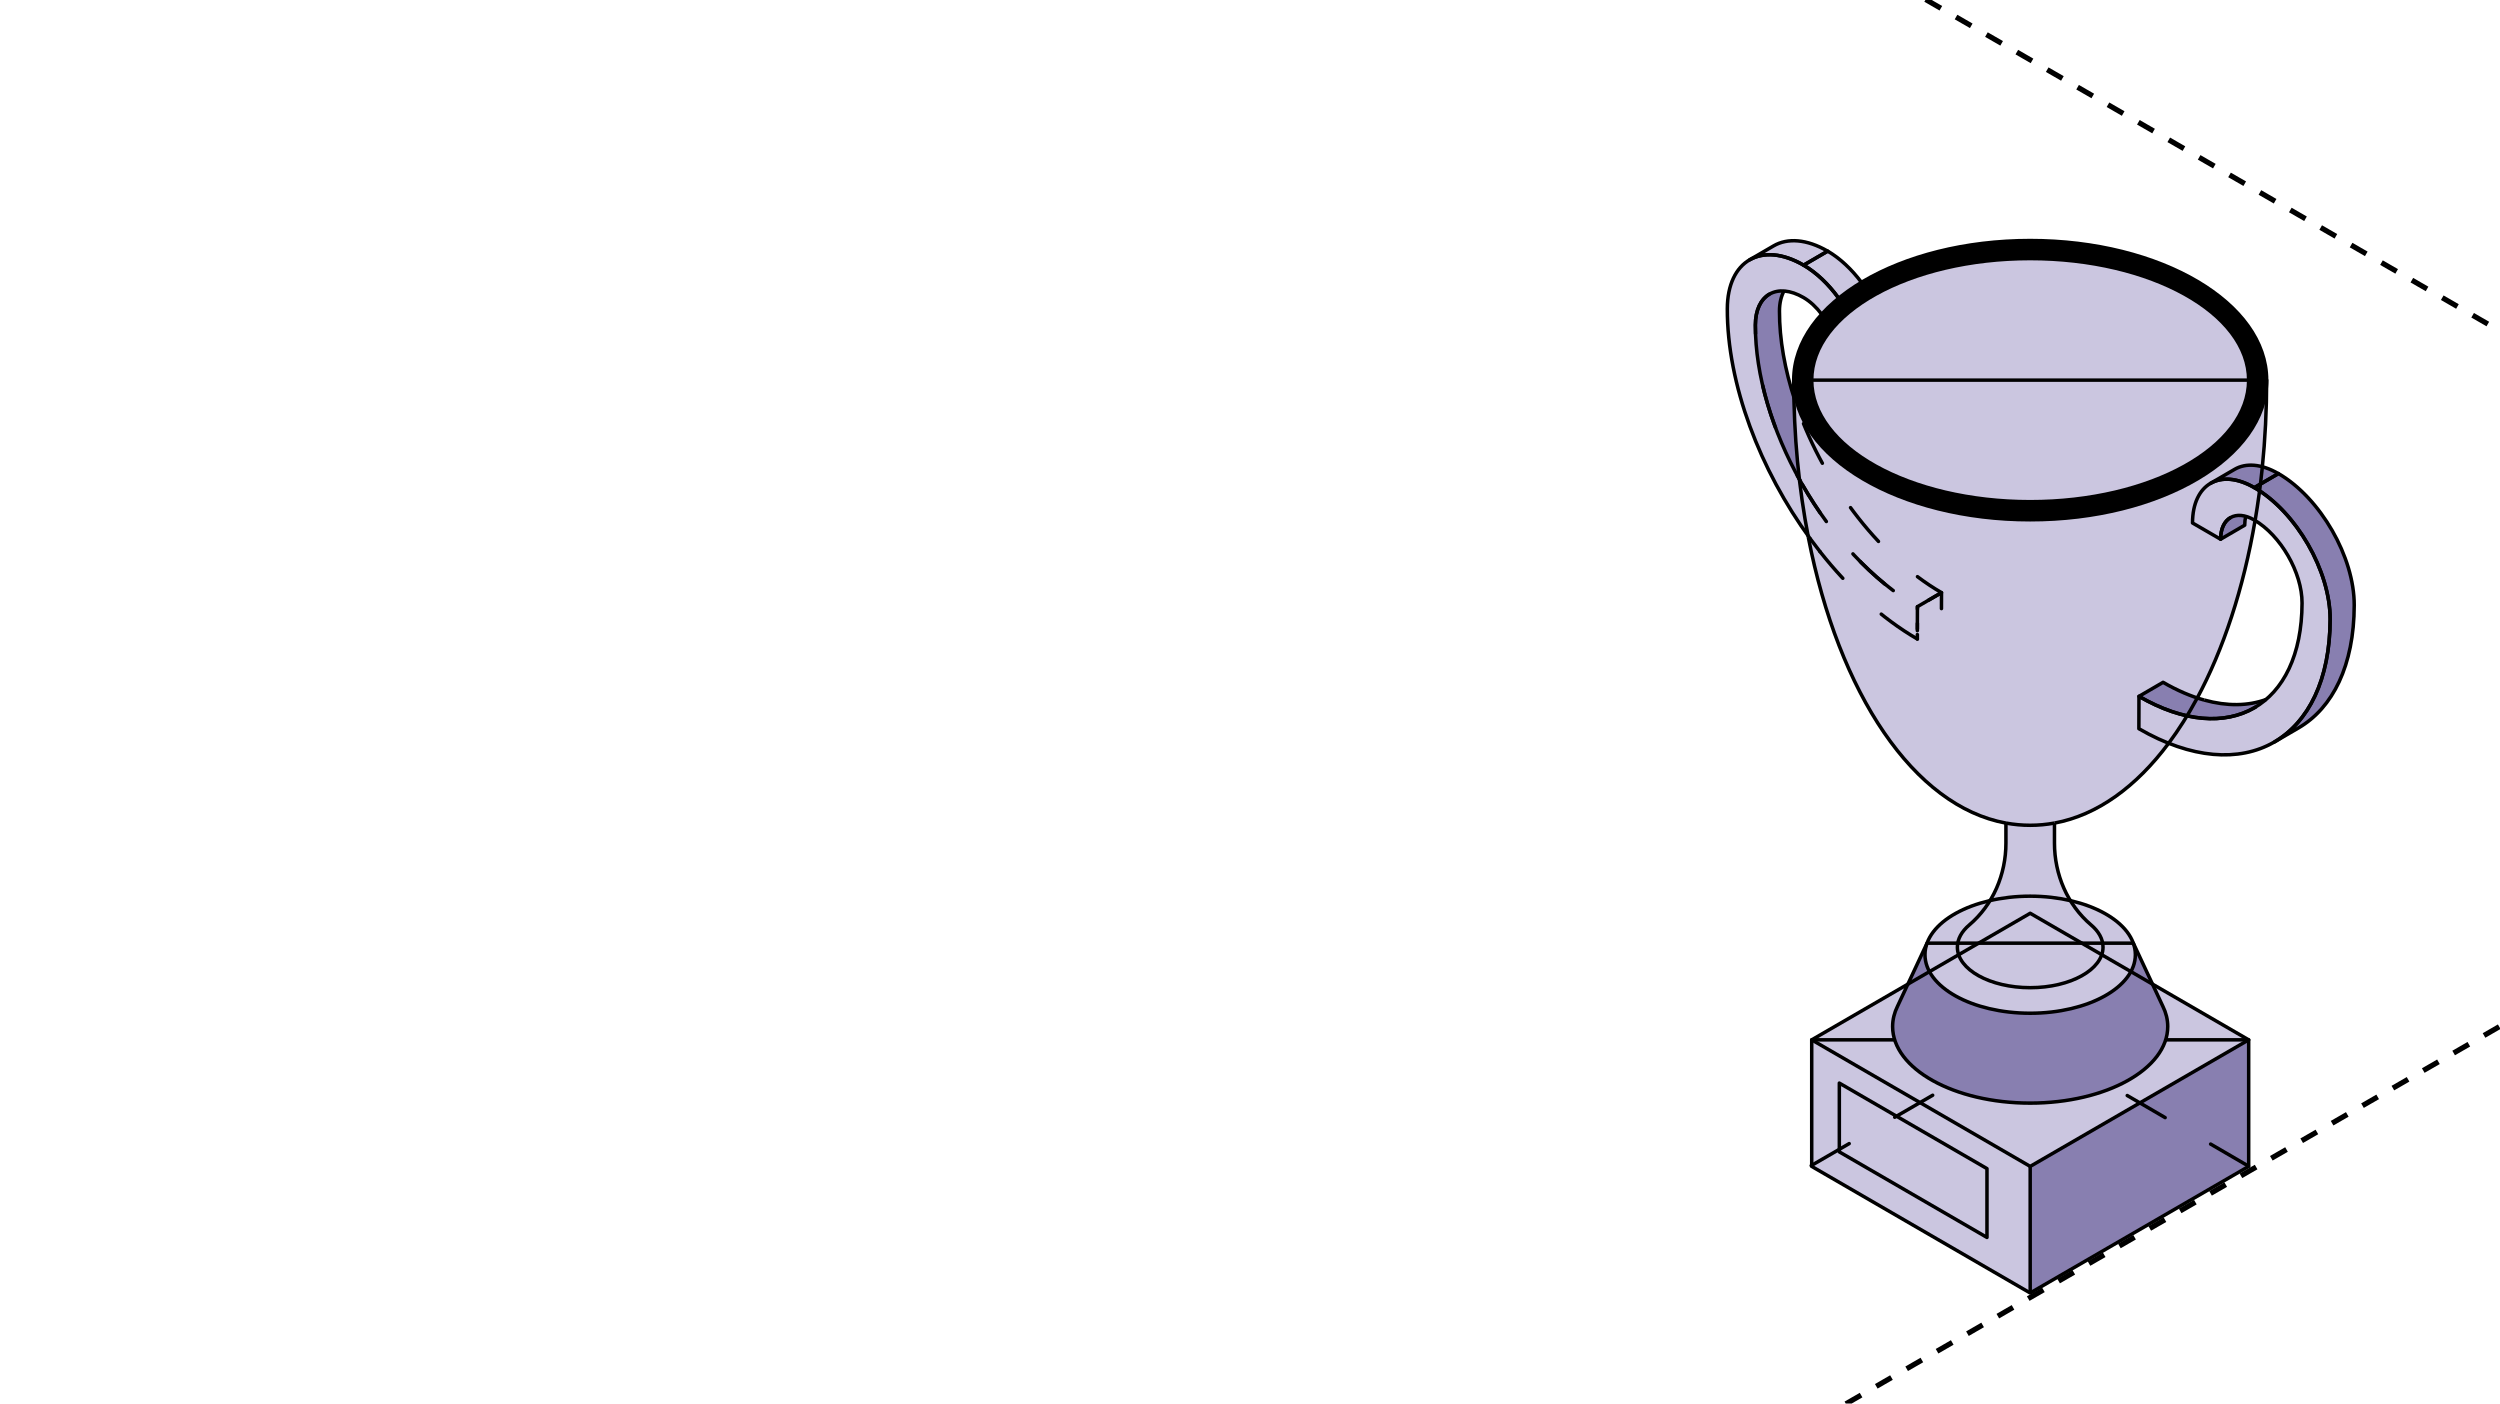 <?xml version="1.0" encoding="UTF-8"?> <svg xmlns="http://www.w3.org/2000/svg" width="285" height="160" viewBox="0 0 285 160" fill="none"><g clip-path="url(#clip0_5219_63796)"><path d="M160.633 -34.055L940.197 415.974" stroke="black" stroke-width="0.6" stroke-linejoin="round" stroke-dasharray="2 2"></path><path d="M160.633 -114.852L940.197 335.177" stroke="black" stroke-width="0.6" stroke-linejoin="round" stroke-dasharray="2 2"></path><path d="M967.359 -196.125L187.795 253.904" stroke="black" stroke-width="0.6" stroke-linejoin="round" stroke-dasharray="2 2"></path><path d="M967.359 -276.922L187.795 173.107" stroke="black" stroke-width="0.6" stroke-linejoin="round" stroke-dasharray="2 2"></path><path d="M258.363 44.186L258.392 45.482L258.321 46.277L258.342 47.039L258.28 48.413L258.193 49.684L258.116 50.889L257.905 53.221L258.316 53.334L259.339 53.748L260.18 54.26L260.752 54.642L261.504 55.221L262.258 55.898L262.951 56.56L263.771 57.472L264.414 58.302L265.055 59.194L265.623 60.095L266.173 61.032L266.81 62.345L267.259 63.411L267.553 64.321L267.788 65.041L267.976 65.783L268.154 66.609L268.341 67.662L268.373 68.515L268.397 69.588L268.338 70.456L268.166 72.347L267.978 73.501L267.707 74.76L267.415 75.797L267.008 76.904L266.475 78.109L265.895 79.157L265.309 79.969L264.778 80.668L264.136 81.398L263.646 81.8L262.901 82.399L262.173 82.88L261.512 83.293L260.631 83.789L260.171 84.007L259.358 84.576L258.151 85.153L256.919 85.591L255.721 85.87L254.262 86.019L252.866 86.009L251.47 85.893L250.531 85.739L249 85.353L247.549 84.841L247.225 84.698L250.493 79.543L251.265 79.784L252.098 80.043L252.929 80.162L254.263 80.284L254.823 80.333L255.548 80.324L256.392 80.22L256.976 80.124L257.744 79.942L258.311 79.748L258.684 79.422L259.28 78.749L259.874 78.062L260.37 77.312L260.84 76.451L261.112 75.912L261.386 75.123L261.61 74.514L261.794 73.767L262.034 72.859L262.206 72.035L262.306 71.154L262.4 70.123L262.44 69.334L262.424 68.487L262.382 67.679L262.168 66.683L261.95 65.916L261.851 65.51L261.571 64.839L261.204 64.002L260.745 63.19L260.227 62.387L259.771 61.793L258.999 60.874L258.54 60.44L257.91 59.912L257.276 59.456L257.058 59.328L256.893 60.311L256.485 62.53L256.217 63.657L255.927 64.866L255.541 66.423L254.887 68.714L253.975 71.513L253.138 73.789L252.281 75.866L251.603 77.36L251.157 78.288L250.614 79.321L250.469 79.558L248.638 83.275L247.202 84.689L247.164 84.816L246.928 85.119L246.367 85.842L245.76 86.539L245.166 87.233L244.375 88.059L243.692 88.714L242.453 89.812L241.689 90.414L240.961 90.93L240.136 91.5L239.207 92.007L238.214 92.5L237.326 92.914L236.586 93.215L235.82 93.439L234.872 93.689L234.208 93.823L234.232 94.336L234.206 96.037L234.275 97.541L234.528 98.874L234.749 99.873L235.044 100.711L235.379 101.461L235.98 102.615L236.333 102.722L237.097 102.954L238.02 103.267L238.909 103.61L239.859 104.055L240.703 104.565L241.259 104.989L241.98 105.658L242.618 106.411L242.996 107.049L243.219 107.656L243.441 108.001L243.938 109.031L245.394 112.22L246.608 112.878L248.506 114.007L250.181 114.994L256.259 118.543L256.339 118.649L256.355 132.966L231.419 147.387L206.506 132.969L206.557 118.547L217.477 112.183L218.099 110.82L219.089 108.729L219.667 107.541L219.867 107.008L220.257 106.423L220.774 105.775L221.647 104.948L222.301 104.502L223.082 104.055L223.688 103.746L224.414 103.399L225.261 103.09L225.871 102.911L226.85 102.673L227.333 101.834L227.651 101.083L227.951 100.321L228.234 99.437L228.406 98.701L228.544 97.905L228.637 97.118L228.652 96.031L228.684 93.875L228.546 93.801L227.961 93.678L227.162 93.461L226.578 93.311L226.22 93.157L225.373 92.818L224.778 92.58L224.317 92.344L223.915 92.158L223.232 91.773L222.619 91.394L221.907 90.919L220.82 90.135L220.27 89.716L219.757 89.247L218.645 88.198L218.07 87.612L217.559 87.08L216.571 85.901L215.83 84.977L214.692 83.433L213.983 82.326L213.139 80.906L212.413 79.618L211.641 78.09L211.063 76.896L210.269 75.104L209.681 73.661L208.951 71.689L208.405 70.111L207.881 68.411L207.403 66.801L207.063 65.424L206.726 64.046L206.49 62.953L206.195 61.431L206.118 61.087L205.869 60.745L204.952 59.356L204.101 58.12L203.445 57.002L202.819 55.847L202.202 54.722L201.56 53.452L201.069 52.511L200.579 51.373L200.137 50.253L199.423 48.434L198.887 46.967L198.678 46.216L198.361 45.215L198.179 44.422L197.9 43.383L197.683 42.425L197.557 41.746L197.296 40.378L197.132 38.985L197.009 37.915L196.936 36.2L196.891 34.883L196.994 33.839L197.133 33.012L197.39 32.207L197.713 31.474L197.97 31.052L198.428 30.424L198.907 29.973L199.441 29.604L199.942 29.343L200.798 28.834L202.362 27.918L203.241 27.582L203.756 27.487L204.167 27.449L204.692 27.462L205.269 27.502L205.957 27.63L206.534 27.8L207.005 27.961L207.735 28.307L208.434 28.693L208.962 29.008L209.755 29.596L210.155 29.954L211.05 30.78L211.755 31.638L212.196 32.2L207.635 35.829L207.272 35.348L206.408 34.496L205.95 34.113L205.443 33.833L204.747 33.535L204.19 33.296L203.651 33.196L203.368 33.184L203.169 33.584L203.001 34.125L202.849 35.285L202.89 36.229L202.917 37.072L202.95 37.921L203.176 39.608L203.375 40.833L203.612 42.008L203.842 43L204.148 44.128L204.457 45.187L204.507 44.842L204.508 44.134L204.483 43.293L204.496 42.598L204.599 41.909L204.723 41.165L204.907 40.509L205.127 39.849L205.482 38.977L205.931 38.184L206.286 37.581L206.797 36.85L207.357 36.189L207.632 35.848" fill="#CBC6E0"></path><path d="M258.38 44.169L258.388 43.531L258.371 42.768L258.361 42.387L258.268 41.895L258.139 41.217L257.967 40.545L257.78 40.005L257.613 39.51L257.373 39.033L257.134 38.485L256.832 38.017L256.528 37.517L256.161 36.99L255.812 36.535L255.212 35.83L254.73 35.322L254.263 34.843L253.504 34.169L252.347 33.305L251.669 32.839L251.067 32.4L250.322 31.994L249.644 31.58L248.996 31.253L248.174 30.859L247.136 30.398L245.92 29.919L244.064 29.257L242.899 28.93L241.776 28.634L240.624 28.367L239.375 28.137L238.108 27.924L236.867 27.762L236.125 27.66L235.307 27.599L233.937 27.489L232.4 27.415L230.982 27.398L229.793 27.454L228.447 27.508L226.743 27.662L225.567 27.805L223.783 28.066L222.437 28.337L220.609 28.763L219.257 29.135L218.002 29.542L216.783 29.958L215.359 30.571L213.698 31.381L213.006 31.721L212.175 32.214L211.342 32.554L208.458 34.446L207.703 35.393L207.613 35.907L238.353 51.03L257.284 46.806L258.38 44.169Z" fill="#CBC6E0"></path><path d="M230.233 27.441L228.055 27.567L226.336 27.736L224.519 27.98L222.717 28.259L220.465 28.813L218.749 29.304L216.806 29.972L215.326 30.554L214.104 31.163L213.16 31.658L212.036 32.315L211.064 32.904L210.019 33.686L209.224 34.327L208.46 35.007L207.916 35.588L207.363 36.162L207.019 36.563L206.603 37.133L206.059 37.931L205.675 38.603L205.401 39.133L204.986 40.269L204.79 40.859L204.621 41.578L204.563 42.25L204.48 43.248L204.484 43.802L204.496 44.195L204.614 44.989L204.755 45.645L204.966 46.384L205.197 47.017L205.42 47.528L205.91 48.456L206.427 49.249L206.733 49.701L207.254 50.322L207.469 50.586L208.268 51.462L209.255 52.389L211.252 53.899L213.763 55.369L216.783 56.724L219.666 57.664L221.675 58.19L224.816 58.752L227.147 59.031L230.041 59.216L232.121 59.24L234.31 59.142L235.709 59.043L237.287 58.851L239.073 58.568L240.174 58.375L241.396 58.131L243.386 57.636L244.384 57.275L245.657 56.862L247.38 56.143L248.481 55.663L249.676 55.05L251.192 54.146L252.582 53.223L253.816 52.224L254.29 51.769L254.936 51.203L255.621 50.417L256.197 49.623L256.792 48.829L257.345 47.815L257.576 47.253L257.901 46.51L258.12 45.763L258.226 45.264L258.426 43.696L258.437 43.087L258.343 42.069L258.238 41.366L258.007 40.485L257.564 39.302L256.961 38.19L256.416 37.302L255.727 36.355L254.901 35.467L253.965 34.551L253.056 33.796L252.049 33.046L250.823 32.236L249.805 31.654L248.548 31.006L247.529 30.546L246.268 30.067L245.422 29.756L244.106 29.304L242.947 28.982L241.623 28.616L240.628 28.365L238.454 27.992L236.668 27.736L234.197 27.547L232.352 27.457L230.233 27.441ZM231.154 29.43C231.196 29.417 231.237 29.43 231.271 29.454C231.305 29.458 231.348 29.462 231.412 29.465C231.536 29.472 231.705 29.477 231.8 29.477C232.118 29.479 232.46 29.498 232.873 29.532C232.998 29.512 233.123 29.494 233.265 29.493C233.456 29.492 233.664 29.507 233.891 29.536C233.916 29.539 233.931 29.558 233.95 29.571C233.95 29.572 233.958 29.572 233.958 29.571C234.391 29.591 234.496 29.592 234.6 29.591C234.613 29.587 234.622 29.576 234.635 29.576C234.685 29.574 234.735 29.574 234.788 29.576C234.883 29.579 234.956 29.584 235.121 29.599C235.363 29.622 235.468 29.628 235.595 29.623C235.652 29.62 235.69 29.66 235.713 29.709C235.875 29.723 235.956 29.73 236.049 29.741C236.158 29.753 236.236 29.778 236.327 29.796C236.342 29.791 236.354 29.779 236.371 29.78C236.533 29.788 236.745 29.814 236.923 29.831C236.94 29.829 236.957 29.822 236.974 29.827C237.021 29.84 237.11 29.845 237.162 29.854C237.288 29.868 237.375 29.872 237.522 29.89C237.538 29.892 237.547 29.907 237.561 29.913C237.756 29.933 237.857 29.971 237.98 30.004C237.982 30.003 237.983 30.001 237.984 30C237.995 29.996 237.996 29.997 238 29.996C238.039 29.967 238.086 29.95 238.133 29.968C238.27 30.022 238.414 30.044 238.658 30.059C238.68 30.06 238.695 30.064 238.736 30.067C238.868 30.074 238.929 30.075 239.003 30.082C239.056 30.088 239.092 30.126 239.112 30.173C239.178 30.183 239.256 30.199 239.32 30.204C239.345 30.193 239.37 30.183 239.398 30.189C239.582 30.221 239.733 30.27 239.888 30.318C239.893 30.32 239.898 30.317 239.903 30.318C239.907 30.32 239.915 30.321 239.919 30.322C239.956 30.298 239.997 30.283 240.041 30.299C240.215 30.36 240.369 30.394 240.722 30.46C240.732 30.462 240.732 30.462 240.742 30.464C241.051 30.522 241.197 30.572 241.364 30.629C241.489 30.652 241.646 30.684 241.686 30.692C241.704 30.695 241.709 30.716 241.721 30.727C241.732 30.727 241.741 30.72 241.752 30.723C241.9 30.764 242.314 30.852 242.336 30.857C242.701 30.933 242.893 30.982 243.111 31.057C243.128 31.063 243.123 31.086 243.135 31.096C243.427 31.195 243.694 31.29 244.181 31.466C244.196 31.472 244.347 31.525 244.455 31.564C244.458 31.562 244.459 31.558 244.463 31.556C244.497 31.544 244.536 31.544 244.572 31.56C244.759 31.646 245.28 31.849 245.297 31.855C245.57 31.961 245.709 32.021 245.865 32.091C245.868 32.091 245.869 32.09 245.873 32.091C246.26 32.175 246.586 32.321 247.181 32.641C247.276 32.692 247.265 32.685 247.322 32.715C247.341 32.714 247.356 32.697 247.377 32.7C247.453 32.711 247.545 32.749 247.659 32.806C247.689 32.821 247.72 32.839 247.753 32.857C247.815 32.891 247.966 32.982 247.976 32.987C248.046 33.024 248.283 33.152 248.313 33.167C248.846 33.453 249.148 33.63 249.476 33.824C249.488 33.819 249.495 33.806 249.507 33.804C249.544 33.8 249.583 33.807 249.613 33.832C249.737 33.93 249.85 34.01 250.083 34.166C250.101 34.178 250.1 34.177 250.118 34.189C250.26 34.284 250.329 34.336 250.416 34.398C250.432 34.392 250.447 34.379 250.463 34.378C250.499 34.377 250.536 34.39 250.565 34.417C250.806 34.646 251.507 35.167 251.509 35.168C252.019 35.54 252.292 35.771 252.539 36.017C252.547 36.016 252.554 36.008 252.562 36.009C252.599 36.013 252.635 36.033 252.66 36.064C252.758 36.184 252.853 36.274 253.072 36.461C253.079 36.468 253.079 36.466 253.087 36.473C253.261 36.621 253.344 36.694 253.436 36.791C253.72 37.092 253.927 37.362 254.348 37.947C254.354 37.955 254.434 38.067 254.501 38.159C254.524 38.169 254.549 38.175 254.564 38.198C254.583 38.227 254.817 38.575 254.854 38.63C255.387 39.437 255.671 39.986 255.841 40.611C255.847 40.619 255.856 40.622 255.86 40.631C255.871 40.656 255.875 40.668 255.903 40.729C255.977 40.89 256.007 40.996 256.025 41.102C256.051 41.131 256.066 41.171 256.064 41.212C256.062 41.255 256.068 41.297 256.084 41.354C256.084 41.355 256.087 41.36 256.087 41.362C256.088 41.365 256.091 41.367 256.091 41.37C256.104 41.416 256.139 41.538 256.138 41.539C256.142 41.552 256.143 41.554 256.146 41.566C256.151 41.578 256.164 41.584 256.166 41.598C256.169 41.618 256.166 41.629 256.17 41.649C256.179 41.682 256.194 41.727 256.201 41.759C256.205 41.776 256.185 41.786 256.181 41.802C256.191 41.869 256.19 41.923 256.197 41.987C256.206 41.999 256.221 42.007 256.225 42.022C256.299 42.273 256.33 42.479 256.377 42.93C256.382 42.971 256.383 42.99 256.385 43.012C256.388 43.041 256.359 43.053 256.346 43.075C256.367 43.106 256.377 43.143 256.369 43.181C256.368 43.188 256.367 43.186 256.366 43.193C256.354 43.256 256.35 43.309 256.342 43.429C256.34 43.464 256.34 43.481 256.338 43.5C256.338 43.503 256.335 43.504 256.334 43.508C256.377 43.888 256.308 44.285 256.197 44.691C256.196 44.697 256.2 44.704 256.197 44.71C256.171 44.785 256.16 44.85 256.138 45.001C256.138 45.007 256.135 45.007 256.134 45.013C256.132 45.029 256.129 45.033 256.127 45.048C256.129 45.056 256.136 45.063 256.134 45.072C256.098 45.364 256.068 45.522 256.001 45.685C255.988 45.718 255.961 45.74 255.931 45.756C255.911 45.838 255.882 45.896 255.86 45.968C255.86 45.982 255.869 45.993 255.864 46.007C255.851 46.05 255.812 46.108 255.798 46.149C255.791 46.164 255.786 46.182 255.782 46.2C255.797 46.235 255.799 46.276 255.782 46.314C255.768 46.344 255.702 46.501 255.696 46.514C255.631 46.664 255.579 46.738 255.527 46.836C255.528 46.839 255.527 46.842 255.527 46.844C255.532 46.878 255.528 46.916 255.508 46.946C255.432 47.06 255.38 47.159 255.273 47.391C255.268 47.4 255.269 47.401 255.265 47.41C255.156 47.645 255.097 47.76 255.01 47.89C254.987 47.925 254.952 47.943 254.912 47.949C254.872 48.028 254.823 48.139 254.783 48.2C254.761 48.233 254.729 48.252 254.693 48.259C254.687 48.268 254.684 48.277 254.677 48.286C254.52 48.583 254.274 48.89 253.972 49.21C253.972 49.211 253.972 49.213 253.972 49.214C253.966 49.237 253.966 49.238 253.961 49.249C253.952 49.268 253.94 49.285 253.921 49.312C253.894 49.352 253.853 49.412 253.8 49.481C253.705 49.606 253.507 49.785 253.463 49.835C253.222 50.107 253.009 50.324 252.707 50.535C252.491 50.757 252.237 50.97 251.873 51.23C251.855 51.243 251.795 51.283 251.752 51.313C251.75 51.359 251.735 51.404 251.693 51.431C251.658 51.453 251.558 51.518 251.548 51.525C251.521 51.544 251.511 51.545 251.489 51.56C251.425 51.604 251.369 51.64 251.321 51.666C251.311 51.686 251.305 51.708 251.286 51.721C251.089 51.853 250.827 52.008 250.573 52.162C250.562 52.168 250.555 52.175 250.545 52.181C250.54 52.185 250.543 52.185 250.537 52.189C250.492 52.225 250.475 52.229 250.44 52.256C250.433 52.273 250.428 52.291 250.412 52.303C249.855 52.726 249.24 53.093 248.693 53.325C248.687 53.328 248.684 53.334 248.677 53.337C248.655 53.345 248.628 53.36 248.607 53.368C248.605 53.368 248.604 53.368 248.602 53.368C248.601 53.368 248.6 53.368 248.599 53.368C248.596 53.37 248.593 53.371 248.591 53.372C248.58 53.378 248.573 53.386 248.56 53.392C248.519 53.41 248.423 53.45 248.32 53.494C248.316 53.5 248.318 53.508 248.313 53.514C248.185 53.645 248.055 53.706 247.78 53.797C247.771 53.8 247.77 53.801 247.76 53.804C247.616 53.852 247.554 53.875 247.486 53.91C247.469 53.92 247.45 53.913 247.431 53.914C247.358 53.954 247.292 53.983 247.22 54.021C247.212 54.061 247.189 54.098 247.149 54.119C246.919 54.239 246.723 54.311 246.288 54.461C246.281 54.463 246.283 54.466 246.276 54.468C245.864 54.61 245.674 54.68 245.461 54.791C245.455 54.794 245.449 54.785 245.442 54.787C244.917 55.003 244.385 55.174 243.84 55.321C243.821 55.359 243.79 55.391 243.746 55.4C243.573 55.436 243.429 55.479 243.131 55.581C243.121 55.584 243.121 55.585 243.111 55.589C242.857 55.675 242.741 55.712 242.594 55.75C242.491 55.777 242.399 55.792 242.21 55.817C242.207 55.817 242.206 55.816 242.203 55.817C241.903 55.941 241.72 56.007 241.501 56.052C241.455 56.062 241.417 56.04 241.384 56.009C241.059 56.117 240.725 56.215 240.35 56.273C240.261 56.358 240.1 56.301 240.005 56.331C239.962 56.346 239.923 56.353 239.884 56.359C239.845 56.365 239.81 56.369 239.774 56.371C239.712 56.373 239.648 56.422 239.641 56.422C239.641 56.422 239.412 56.48 239.406 56.481C239.341 56.485 239.216 56.53 239.12 56.536C239.117 56.536 239.025 56.598 239.022 56.599C238.945 56.618 238.806 56.568 238.697 56.599C238.162 56.747 238.113 56.699 237.918 56.728C236.459 56.946 235.373 57.09 234.193 57.109C233.625 57.18 233.263 57.169 233.002 57.192C232.975 57.194 232.165 57.199 232.16 57.2C232.145 57.202 231.937 57.216 231.898 57.22C231.856 57.224 231.808 57.213 231.761 57.216C231.703 57.219 231.701 57.222 231.596 57.224C231.456 57.227 231.437 57.234 230.993 57.192C230.964 57.184 230.889 57.191 230.868 57.184C230.861 57.184 230.791 57.192 230.785 57.192C230.483 57.193 230.297 57.231 229.963 57.169C229.919 57.16 229.706 57.161 229.661 57.153C229.448 57.196 229.266 57.137 229.054 57.141C228.764 57.147 228.586 57.129 228.259 57.086C228.128 57.069 227.926 57.059 227.781 57.035C227.728 57.026 227.518 57.033 227.46 57.023C227.018 56.979 226.621 56.97 226.148 56.886C226.133 56.885 226.026 56.871 226.011 56.87C225.898 56.867 225.82 56.832 225.709 56.819C225.693 56.817 225.474 56.799 225.474 56.799C225.268 56.775 224.798 56.726 224.589 56.685C224.571 56.682 224.304 56.649 224.287 56.646C224.123 56.639 224.068 56.576 223.88 56.555C223.777 56.544 223.718 56.507 223.61 56.492C223.43 56.468 223.058 56.398 223.14 56.41C222.797 56.361 222.606 56.344 222.176 56.214C222.175 56.213 221.981 56.154 221.98 56.155C221.75 56.177 221.718 56.08 221.518 56.052C221.305 56.022 221.113 55.961 220.927 55.899C220.827 55.866 220.63 55.847 220.523 55.805C220.505 55.798 220.385 55.775 220.343 55.758C220.239 55.731 220.03 55.652 220.026 55.652C219.579 55.558 219.4 55.507 219.09 55.404C218.254 55.127 217.527 54.912 216.658 54.476C216.107 54.319 215.607 54.047 215.107 53.812C214.045 53.313 213.297 52.913 212.475 52.342C212.475 52.342 212.345 52.239 212.341 52.236C212.153 52.118 211.893 51.968 211.707 51.804C211.656 51.796 211.549 51.695 211.503 51.678C211.438 51.655 211.376 51.577 211.327 51.544C211.249 51.493 211.194 51.438 211.127 51.368C211.117 51.356 211.019 51.255 211.018 51.254C210.902 51.13 210.834 51.126 210.759 51.057C210.716 51.018 210.578 50.901 210.555 50.88C210.492 50.823 210.477 50.834 210.422 50.782C210.41 50.779 210.359 50.702 210.34 50.696C210.295 50.679 210.288 50.649 210.254 50.629C210.203 50.6 210.182 50.573 210.132 50.535C210.128 50.531 210.052 50.453 210.05 50.452C209.862 50.307 209.742 50.189 209.514 49.957C209.404 49.846 209.315 49.709 209.212 49.587C209.089 49.493 208.983 49.409 208.879 49.265C208.865 49.255 208.777 49.092 208.777 49.092C208.541 48.846 208.371 48.669 208.139 48.251C208.078 48.142 207.943 47.979 207.88 47.854C207.495 47.323 207.323 46.874 207.128 46.318C207.126 46.313 207.052 46.216 207.05 46.212C207.024 46.154 206.974 45.98 206.96 45.925C206.953 45.899 206.951 45.859 206.944 45.83C206.944 45.829 206.914 45.777 206.913 45.775C206.908 45.762 206.902 45.658 206.897 45.645C206.894 45.639 206.864 45.561 206.862 45.555C206.84 45.492 206.823 45.442 206.803 45.374C206.776 45.283 206.752 45.194 206.729 45.056C206.728 45.053 206.715 45.089 206.709 44.997C206.709 44.997 206.698 44.979 206.697 44.977C206.697 44.976 206.698 44.955 206.697 44.954C206.697 44.951 206.697 44.921 206.697 44.919C206.697 44.916 206.694 44.867 206.694 44.863C206.595 44.469 206.57 44.09 206.549 43.684C206.436 43.271 206.532 42.886 206.607 42.368C206.612 42.336 206.616 42.203 206.623 42.171C206.627 42.15 206.618 42.067 206.623 42.046C206.635 41.996 206.652 41.94 206.67 41.892C206.672 41.885 206.683 41.806 206.686 41.798C206.712 41.704 206.696 41.665 206.733 41.542C206.774 41.407 206.779 41.399 206.799 41.33C206.826 41.222 206.841 41.163 206.882 41.036C206.92 40.915 206.927 40.856 206.983 40.701C206.996 40.664 207.03 40.531 207.046 40.493C207.059 40.459 207.108 40.386 207.12 40.356C207.13 40.331 207.15 40.26 207.16 40.238C207.166 40.119 207.221 40.045 207.289 39.978C207.29 39.955 207.287 39.932 207.301 39.911C207.362 39.814 207.414 39.717 207.496 39.554C207.508 39.53 207.507 39.531 207.52 39.507C207.628 39.29 207.706 39.178 207.79 39.059C207.835 38.816 207.949 38.625 208.209 38.328C208.215 38.321 208.305 38.217 208.354 38.159C208.357 38.115 208.371 38.075 208.409 38.049C208.427 38.037 208.439 38.026 208.464 37.998C208.479 37.979 208.502 37.974 208.523 37.966C208.587 37.856 208.671 37.741 208.777 37.612C208.779 37.575 208.793 37.537 208.824 37.51C208.863 37.477 208.943 37.406 208.989 37.365C208.99 37.326 209.003 37.286 209.036 37.259C209.105 37.201 209.163 37.139 209.278 37.023C209.289 37.012 209.291 37.014 209.302 37.003C209.358 36.946 209.387 36.92 209.42 36.889C209.421 36.848 209.437 36.809 209.474 36.783C209.506 36.76 209.534 36.731 209.592 36.669C209.595 36.666 209.592 36.669 209.596 36.665C209.639 36.619 209.665 36.593 209.694 36.567C209.7 36.561 209.71 36.564 209.717 36.559C209.923 36.374 210.133 36.169 210.336 35.958C210.363 35.929 210.398 35.915 210.434 35.915C210.44 35.914 210.444 35.921 210.45 35.922C210.498 35.88 210.53 35.855 210.598 35.793C210.621 35.772 210.623 35.77 210.645 35.75C210.812 35.598 210.911 35.525 211.021 35.443C211.032 35.415 211.045 35.386 211.072 35.368C211.092 35.356 211.112 35.337 211.151 35.286C211.155 35.281 211.154 35.279 211.158 35.274C211.216 35.199 211.251 35.162 211.307 35.125C211.427 35.044 211.754 34.854 211.762 34.85C211.972 34.729 212.055 34.662 212.169 34.582C212.316 34.448 212.491 34.331 212.714 34.221C212.732 34.212 212.752 34.218 212.772 34.217C213.234 33.876 213.814 33.522 214.347 33.293C214.349 33.292 214.352 33.294 214.355 33.293C214.715 33.049 215.121 32.829 215.729 32.578C215.751 32.569 215.895 32.508 216.011 32.46C216.026 32.444 216.037 32.426 216.058 32.417C216.113 32.395 216.385 32.287 216.423 32.271C217.148 31.981 217.548 31.843 217.985 31.698C217.998 31.687 218.004 31.668 218.021 31.662C218.553 31.469 218.921 31.357 219.305 31.254C219.321 31.244 219.333 31.229 219.352 31.226C219.453 31.209 219.539 31.174 219.752 31.081C219.803 31.058 219.831 31.047 219.862 31.034C219.968 30.988 220.051 30.96 220.136 30.939C220.427 30.865 220.678 30.81 221.178 30.711C221.19 30.709 221.375 30.671 221.53 30.64C221.559 30.603 221.6 30.576 221.651 30.582C221.752 30.593 221.894 30.563 222.039 30.534C222.09 30.521 222.125 30.517 222.172 30.507C222.201 30.459 222.247 30.424 222.306 30.432C222.384 30.444 222.472 30.434 222.568 30.42C222.576 30.413 222.59 30.402 222.595 30.401C222.625 30.388 222.657 30.39 222.685 30.397C222.683 30.396 222.677 30.393 222.674 30.393C222.659 30.391 222.655 30.388 222.646 30.389C222.651 30.388 222.766 30.369 222.826 30.358C222.905 30.343 222.961 30.334 223.022 30.322C223.135 30.292 223.23 30.264 223.312 30.251C223.327 30.249 223.338 30.257 223.351 30.259C223.491 30.235 223.663 30.205 223.669 30.204C223.799 30.184 223.847 30.171 223.927 30.157C223.946 30.102 223.989 30.059 224.053 30.059C224.318 30.059 224.536 30.024 225.028 29.925C225.142 29.902 225.191 29.894 225.255 29.882C225.58 29.82 225.82 29.788 226.058 29.788C226.06 29.788 226.06 29.791 226.062 29.791C226.252 29.759 226.421 29.731 226.755 29.689C226.814 29.682 226.846 29.681 226.876 29.678C226.892 29.676 226.898 29.694 226.912 29.697C226.935 29.685 226.958 29.671 226.986 29.674C227.051 29.68 227.088 29.676 227.139 29.678C227.157 29.671 227.172 29.66 227.194 29.662C227.369 29.678 227.521 29.66 227.875 29.599C227.933 29.589 227.959 29.585 227.993 29.579C228.105 29.561 228.176 29.563 228.263 29.556C228.267 29.556 228.27 29.551 228.275 29.552C228.282 29.553 228.286 29.551 228.294 29.552C228.37 29.546 228.463 29.531 228.533 29.532C228.553 29.533 228.558 29.553 228.568 29.567C228.612 29.571 228.644 29.568 228.686 29.571C228.834 29.556 229.038 29.533 229.042 29.532C229.429 29.482 229.606 29.468 229.83 29.473C229.866 29.474 229.884 29.503 229.904 29.528C229.916 29.527 229.927 29.518 229.939 29.52C229.996 29.53 229.999 29.531 230.014 29.532C230.027 29.533 230.037 29.532 230.049 29.528C230.053 29.527 230.057 29.529 230.061 29.528C230.085 29.524 230.121 29.518 230.143 29.517C230.301 29.509 230.428 29.52 230.574 29.52C230.602 29.497 230.64 29.486 230.679 29.489C230.71 29.491 230.741 29.49 230.778 29.489C230.817 29.488 230.855 29.489 230.926 29.485C230.93 29.485 230.93 29.485 230.934 29.485C230.952 29.481 230.961 29.456 230.981 29.462C230.995 29.465 231.001 29.478 231.013 29.485C231.037 29.484 231.053 29.486 231.075 29.485C231.081 29.478 231.08 29.467 231.087 29.462C231.108 29.445 231.129 29.437 231.154 29.43Z" fill="black"></path><path d="M252.426 54.856L253.011 54.726L253.591 54.631L254.209 54.642L254.851 54.736L255.316 54.86L255.866 55.03L256.469 55.312L257.021 55.626L257.618 55.99L258.324 56.467L258.998 57.035L259.589 57.581L260.209 58.197L260.898 58.929L261.542 59.708L262.416 60.915L262.894 61.674L263.391 62.587L264.007 63.808L264.387 64.696L264.696 65.551L265.035 66.531L265.316 67.695L265.484 68.703L265.601 69.782L265.659 70.997L265.576 72.23L265.479 73.533L265.334 74.555L265.095 75.582L264.921 76.401L264.685 77.371L264.252 78.532L263.868 79.383L263.463 80.19L262.863 81.157L262.181 82.068L261.427 82.911L260.957 83.352L260.553 83.688L260.152 84.058L261.04 83.56L262.226 82.849L262.774 82.495L263.429 81.988L263.974 81.505L264.582 80.889L265.135 80.233L265.671 79.472L266.103 78.794L266.497 78.008L266.882 77.201L267.187 76.479L267.43 75.676L267.803 74.376L268.012 73.341L268.136 72.413L268.327 70.901L268.394 68.983L268.316 67.728L268.171 66.562L267.934 65.65L267.755 64.917L267.441 63.995L266.976 62.764L266.618 61.879L266.017 60.759L265.017 59.127L264.36 58.233L263.4 57.038L262.082 55.711L260.556 54.519L259.962 54.121L259.392 53.804L258.4 53.365L257.682 53.176L256.953 53.035L256.28 53.045L255.772 53.1L255.377 53.203L254.899 53.398L252.892 54.574L252.426 54.856Z" fill="#887FB0"></path><path d="M256.026 58.871L255.957 59.172Z" fill="#887FB0"></path><path d="M255.899 59.559L255.908 59.874L253.145 61.441L253.172 61.024L253.251 60.495L253.38 60.069L253.648 59.572L254.013 59.211L254.365 58.942L254.905 58.761L255.437 58.742L255.996 58.858L255.922 59.225" fill="#887FB0"></path><path d="M258.257 79.777L257.704 80.247L256.878 80.74L255.631 81.325L254.299 81.75L253.597 81.8L252.784 81.929L251.615 81.934L250.447 81.807L249.415 81.612L248.614 81.431L247.682 81.135L246.539 80.714L245.157 80.055L243.898 79.415L246.57 77.809L246.951 78.003L247.609 78.343L248.529 78.786L249.757 79.296L250.609 79.611L251.477 79.858L252.859 80.15L253.58 80.26L254.438 80.331L255.258 80.302L256.088 80.293L256.909 80.157L257.474 80.023L258.257 79.777Z" fill="#887FB0"></path><path d="M202.628 33.189C202.013 33.367 201.677 33.528 201.411 33.742C201.265 33.859 201.205 34.015 200.979 34.145C200.823 34.423 200.481 34.833 200.306 35.48C200.196 35.886 200.238 36.133 200.139 36.353C200.141 36.661 200.11 36.799 200.119 37.364C200.135 38.346 200.14 37.818 200.139 38.384C200.137 39.037 200.236 39.648 200.3 40.22C200.326 40.453 200.384 40.685 200.368 40.902C200.368 40.902 200.358 40.848 200.358 40.849C200.36 40.871 200.425 41.278 200.425 41.278C200.425 41.278 200.734 42.953 200.749 43.02C201.083 44.528 201.341 45.444 201.567 46.35C201.595 46.464 201.69 46.605 201.674 46.714C201.712 46.818 201.73 46.811 201.779 46.952C201.791 46.986 201.828 47.082 201.84 47.117C202.111 47.901 202.136 48.147 202.321 48.575C202.351 48.646 202.582 49.218 202.564 49.184C202.644 49.336 202.774 49.657 202.833 49.79C202.979 50.114 203.057 50.259 203.093 50.531C203.189 50.701 203.194 50.766 203.304 50.96C203.311 50.971 203.349 51.045 203.354 51.058C204.036 52.605 204.358 53.141 204.753 54.015C204.835 54.195 204.983 54.163 204.941 54.342C204.953 54.367 204.975 54.373 204.987 54.399C205 54.425 204.989 54.375 205.096 54.593L205.114 54.642L205.031 53.836L204.871 52.146L204.734 50.696L204.655 49.454L204.573 48.303L204.542 46.868L204.507 45.237L204.416 45.084L204.26 44.502L203.852 43.08L203.578 41.889L203.304 40.443L203.128 39.554L202.956 37.9L202.869 36.143L202.846 35.53L202.924 34.669L203.147 33.628L203.39 33.176L203.95 33.254L204.174 33.317C203.73 33.105 203.118 33.204 202.628 33.189ZM205.936 60.046C205.847 60.075 205.76 60.097 205.67 60.097C205.781 60.232 205.889 60.368 206.007 60.49L205.971 60.254L205.936 60.046Z" fill="#887FB0"></path><path d="M231.451 132.965L256.327 118.52L256.344 132.952L231.441 147.378L231.451 132.965Z" fill="#887FB0"></path><path d="M243.25 107.686L246.435 114.454L246.862 115.401L247.045 116.062L247.128 116.808L247.091 117.666L246.951 118.405L246.767 118.876L246.406 119.604L245.971 120.293L245.427 120.971L244.847 121.568L244.026 122.258L243.088 122.88L242.288 123.322L241.367 123.802L240.045 124.334L238.56 124.801L237.001 125.205L235.491 125.463L233.997 125.64L232.691 125.704L230.915 125.781L229.328 125.696L227.751 125.497L226.29 125.272L224.656 124.906L223.246 124.464L221.833 123.936L220.376 123.236L219.352 122.575L218.404 121.868L217.566 121.068L216.663 119.973L216.221 119.198L215.895 118.135L215.727 117.311L215.794 116.304L216.056 115.355L216.469 114.379L216.923 113.431L217.363 112.493L217.583 112.04L219.687 107.52L219.518 108.105L219.42 108.723L219.449 109.277L219.604 109.993L219.857 110.591L220.295 111.301L221.026 112.166L222.037 112.965L223.171 113.675L224.394 114.258L225.42 114.607L226.472 114.913L227.666 115.187L229.488 115.441L230.662 115.512L231.959 115.482L233.184 115.415L234.682 115.243L236.164 114.964L237.639 114.528L238.858 114.057L240.097 113.468L241.161 112.771L241.795 112.174L242.371 111.562L242.934 110.763L243.188 110.173L243.388 109.468L243.429 108.991L243.407 108.489L243.365 108.092L243.25 107.686Z" fill="#887FB0"></path><path d="M218.586 69.161L221.332 67.559L221.32 71.248L218.574 72.847L218.586 69.161Z" stroke="black" stroke-width="0.4" stroke-miterlimit="10" stroke-linecap="round" stroke-linejoin="round" stroke-dasharray="5 6"></path><path d="M204.601 45.587C203.476 42.166 202.85 38.712 202.859 35.458C202.862 34.526 203.057 33.767 203.379 33.16" stroke="black" stroke-width="0.4" stroke-miterlimit="10" stroke-linejoin="round"></path><path d="M201.697 33.543C200.723 34.119 200.118 35.336 200.113 37.056C200.08 48.84 208.364 63.241 218.585 69.161L221.33 67.561C213.935 63.276 207.551 54.548 204.601 45.585" stroke="black" stroke-width="0.4" stroke-miterlimit="10" stroke-linecap="round" stroke-linejoin="round" stroke-dasharray="5 6"></path><path d="M199.445 29.629L202.191 28.03C203.768 27.11 205.952 27.238 208.357 28.631L205.611 30.231C203.207 28.838 201.023 28.709 199.445 29.629Z" stroke="black" stroke-width="0.4" stroke-miterlimit="10" stroke-linejoin="round"></path><path d="M206.367 61.421C200.642 53.582 196.89 43.798 196.914 35.202C196.929 29.69 200.833 27.459 205.613 30.229H205.61C207.076 31.078 208.437 32.389 209.562 33.931" stroke="black" stroke-width="0.4" stroke-miterlimit="10" stroke-linejoin="round"></path><path d="M207.48 62.885C207.101 62.404 206.73 61.915 206.367 61.418" stroke="black" stroke-width="0.4" stroke-miterlimit="10" stroke-linecap="round" stroke-linejoin="round"></path><path d="M218.578 72.847C214.522 70.498 210.726 67.01 207.48 62.887" stroke="black" stroke-width="0.4" stroke-miterlimit="10" stroke-linecap="round" stroke-linejoin="round" stroke-dasharray="5 6"></path><path d="M218.588 69.16L218.587 69.42M218.583 71.069L218.581 71.694M218.58 72.341L218.578 72.847" stroke="black" stroke-width="0.4" stroke-miterlimit="10" stroke-linecap="round" stroke-linejoin="round" stroke-dasharray="5 6"></path><path d="M205.48 55.262C208.827 61.094 213.464 66.193 218.586 69.161" stroke="black" stroke-width="0.4" stroke-miterlimit="10" stroke-linecap="round" stroke-linejoin="round" stroke-dasharray="5 6"></path><path d="M207.671 35.825C207.074 35.033 206.363 34.361 205.6 33.919C202.583 32.171 200.123 33.579 200.113 37.057C200.097 42.791 202.051 49.146 205.24 54.841" stroke="black" stroke-width="0.4" stroke-miterlimit="10" stroke-linejoin="round"></path><path d="M209.62 34.011C208.484 32.434 207.101 31.093 205.609 30.229L208.355 28.629C209.762 29.445 211.092 30.705 212.19 32.168" stroke="black" stroke-width="0.4" stroke-miterlimit="10" stroke-linejoin="round"></path><path d="M216.078 118.543H206.535V132.97L231.441 147.4L256.349 132.97V118.543H246.813" stroke="black" stroke-width="0.4" stroke-miterlimit="10" stroke-linejoin="round"></path><path d="M206.48 132.878L221.934 123.926" stroke="black" stroke-width="0.4" stroke-miterlimit="10" stroke-linecap="round" stroke-linejoin="round" stroke-dasharray="5 6"></path><path d="M245.254 112.115L231.441 104.113L217.633 112.113" stroke="black" stroke-width="0.4" stroke-miterlimit="10" stroke-linecap="round" stroke-linejoin="round"></path><path d="M217.633 112.113L206.535 118.543L231.441 132.97L256.349 118.543L245.254 112.115" stroke="black" stroke-width="0.4" stroke-miterlimit="10" stroke-linejoin="round"></path><path d="M226.515 133.223V141.067L209.684 131.315V123.473L226.515 133.223Z" stroke="black" stroke-width="0.4" stroke-miterlimit="10" stroke-linejoin="round"></path><path d="M247.122 117.029C247.122 121.85 240.103 125.755 231.44 125.755C222.778 125.755 215.758 121.85 215.758 117.029C215.758 116.228 215.951 115.457 216.314 114.721L216.353 114.639L219.681 107.52H243.201L246.527 114.639L246.566 114.721C246.929 115.457 247.122 116.228 247.122 117.029Z" stroke="black" stroke-width="0.4" stroke-miterlimit="10" stroke-linejoin="round"></path><path d="M231.44 115.509C238.062 115.509 243.431 112.521 243.431 108.837C243.431 105.151 238.062 102.164 231.44 102.164C224.818 102.164 219.449 105.151 219.449 108.837C219.449 112.521 224.818 115.509 231.44 115.509Z" stroke="black" stroke-width="0.4" stroke-miterlimit="10" stroke-linejoin="round"></path><path d="M234.21 93.827V96.117C234.21 99.683 235.676 103.144 238.39 105.448C239.246 106.173 239.744 107.045 239.744 107.977C239.744 110.53 236.029 112.596 231.442 112.596C226.856 112.596 223.141 110.528 223.141 107.977C223.141 107.042 223.639 106.173 224.495 105.448C227.209 103.144 228.675 99.685 228.675 96.117V93.824" stroke="black" stroke-width="0.4" stroke-miterlimit="10" stroke-linejoin="round"></path><path d="M228.674 93.833C218.175 91.904 209.624 79.083 206.152 61.27" stroke="black" stroke-width="0.4" stroke-miterlimit="10" stroke-linejoin="round"></path><path d="M234.221 93.828C233.309 93.997 232.381 94.083 231.441 94.083C230.506 94.083 229.584 93.998 228.676 93.831" stroke="black" stroke-width="0.4" stroke-miterlimit="10" stroke-linejoin="round"></path><path d="M247.262 84.684C243.543 89.685 239.091 92.93 234.219 93.83" stroke="black" stroke-width="0.4" stroke-miterlimit="10" stroke-linejoin="round"></path><path d="M250.443 79.648C249.457 81.478 248.393 83.162 247.262 84.683" stroke="black" stroke-width="0.4" stroke-miterlimit="10" stroke-linecap="round" stroke-linejoin="round"></path><path d="M257.092 59.266C255.76 67.105 253.46 74.057 250.445 79.646" stroke="black" stroke-width="0.4" stroke-miterlimit="10" stroke-linejoin="round"></path><path d="M257.899 53.316C257.692 55.349 257.422 57.334 257.094 59.266" stroke="black" stroke-width="0.4" stroke-miterlimit="10" stroke-linecap="round" stroke-linejoin="round"></path><path d="M206.155 61.267C205.073 55.715 204.484 49.678 204.484 43.336H258.398C258.398 46.761 258.227 50.097 257.899 53.316" stroke="black" stroke-width="0.4" stroke-miterlimit="10" stroke-linejoin="round"></path><path d="M231.441 59.252C246.329 59.252 258.398 52.127 258.398 43.337C258.398 34.547 246.329 27.422 231.441 27.422C216.553 27.422 204.484 34.547 204.484 43.337C204.484 52.127 216.553 59.252 231.441 59.252Z" stroke="black" stroke-width="0.4" stroke-miterlimit="10" stroke-linejoin="round"></path><path d="M231.441 57.195C245.196 57.195 256.347 50.99 256.347 43.336C256.347 35.682 245.196 29.477 231.441 29.477C217.686 29.477 206.535 35.682 206.535 43.336C206.535 50.99 217.686 57.195 231.441 57.195Z" stroke="black" stroke-width="0.4" stroke-miterlimit="10" stroke-linejoin="round"></path><path d="M251.281 79.806C253.902 80.533 256.301 80.485 258.341 79.738" stroke="black" stroke-width="0.4" stroke-miterlimit="10" stroke-linejoin="round"></path><path d="M257.227 80.551L257.025 80.669C253.653 82.635 248.987 82.363 243.844 79.385L246.589 77.785C248.209 78.723 249.781 79.393 251.281 79.809" stroke="black" stroke-width="0.4" stroke-miterlimit="10" stroke-linejoin="round"></path><path d="M256.022 58.84C255.942 59.146 255.899 59.49 255.898 59.87L253.152 61.47C253.155 60.261 253.583 59.411 254.27 59.011L254.315 58.985" stroke="black" stroke-width="0.4" stroke-miterlimit="10" stroke-linejoin="round"></path><path d="M252 55.103L254.746 53.504C256.023 52.759 257.791 52.863 259.738 53.992L256.993 55.591C255.046 54.462 253.277 54.361 252 55.103Z" stroke="black" stroke-width="0.4" stroke-miterlimit="10" stroke-linejoin="round"></path><path d="M262.037 82.979L259.292 84.579C263.196 82.302 265.617 77.469 265.637 70.605C265.651 65.093 261.776 58.355 256.996 55.588L259.742 53.988C264.522 56.758 268.399 63.493 268.382 69.006C268.363 75.87 265.939 80.702 262.037 82.979Z" stroke="black" stroke-width="0.4" stroke-miterlimit="10" stroke-linejoin="round"></path><path d="M256.982 59.278C254.875 58.057 253.155 59.04 253.147 61.472L249.947 59.617C249.959 55.154 253.121 53.345 256.991 55.588H256.996C261.776 58.358 265.654 65.093 265.637 70.605C265.598 84.421 255.816 90.013 243.832 83.072L243.842 79.385C254.062 85.305 262.403 80.535 262.434 68.753C262.444 65.275 259.998 61.025 256.982 59.278Z" stroke="black" stroke-width="0.4" stroke-miterlimit="10" stroke-linejoin="round"></path><path d="M231.441 132.984V147.358" stroke="black" stroke-width="0.4" stroke-miterlimit="10" stroke-linejoin="round"></path><path d="M256.332 132.941L240.84 123.922" stroke="black" stroke-width="0.4" stroke-miterlimit="10" stroke-linecap="round" stroke-linejoin="round" stroke-dasharray="5 6"></path></g><defs><clipPath id="clip0_5219_63796"><rect width="285" height="160" rx="16" fill="white"></rect></clipPath></defs></svg> 